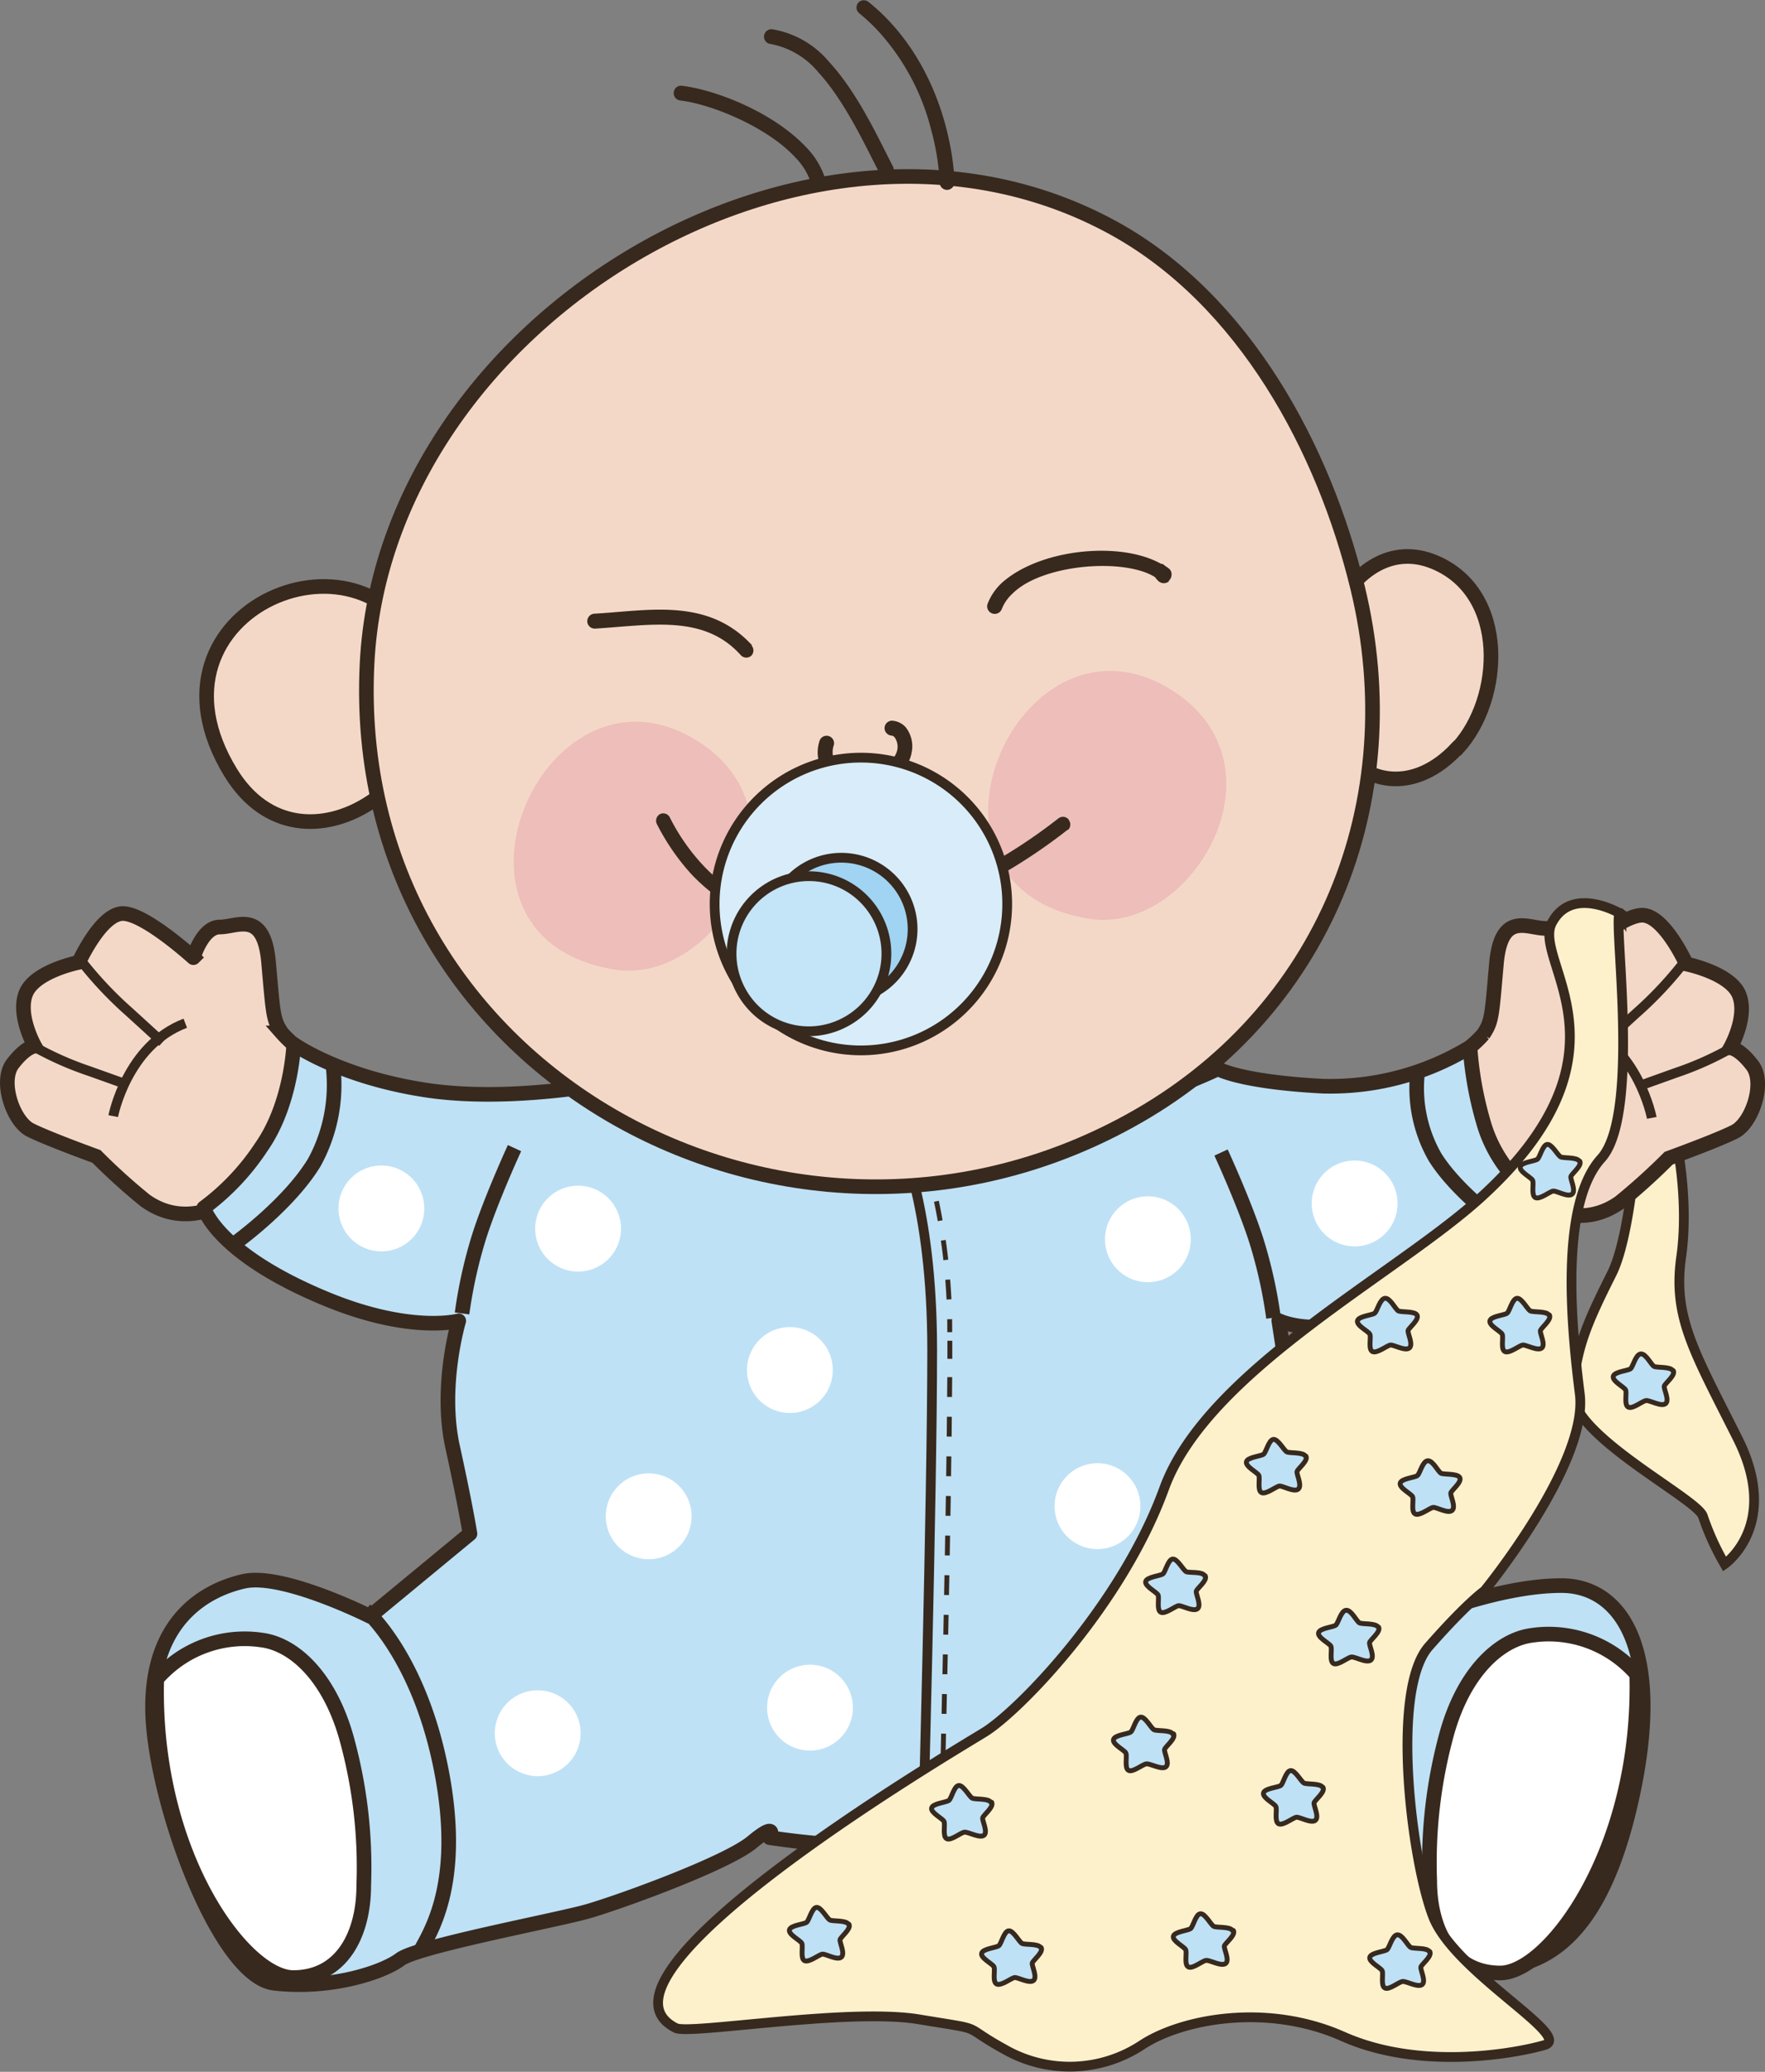<?xml version="1.0" encoding="UTF-8"?> <svg xmlns="http://www.w3.org/2000/svg" viewBox="0 0 180.99 212.32"><rect x="0" y="0" width="180.99" height="212.32" fill="#808080" stroke="none"/> <defs> <style>.cls-1{fill:#fdf1cc;}.cls-10,.cls-15,.cls-18,.cls-2,.cls-4,.cls-7,.cls-8,.cls-9{fill:none;stroke:#37291e;}.cls-3{fill:#f4d8c7;}.cls-4,.cls-7{stroke-width:1.5px;}.cls-5{fill:#a4cfce;}.cls-6{fill:#bee1f6;}.cls-18,.cls-7{stroke-linecap:round;stroke-linejoin:round;}.cls-10,.cls-18,.cls-8,.cls-9{stroke-width:0.5px;}.cls-8{stroke-dasharray:2.03 2.03;}.cls-9{stroke-dasharray:2.03 2.03;}.cls-11{fill:#fff;}.cls-12{fill:#edbeba;}.cls-13{fill:#37291e;}.cls-14{fill:#d8edf9;}.cls-15{stroke-miterlimit:10;}.cls-16{fill:#a1d3f2;}.cls-17{fill:#c4e4f7;}</style> </defs> <title>Ресурс 6</title> <g id="Слой_2" data-name="Слой 2"> <g id="Layer_1" data-name="Layer 1"> <path class="cls-1" d="M168.39,107.91s-.44,17.3-3.12,22.63-3.56,7.54-4,12,12.91,11.09,13.36,12.87a27.08,27.08,0,0,0,2.22,4.88s5.79-4,1.34-12.87-6.68-12.43-5.79-18.64-.45-16-4-20.85Z"></path> <path class="cls-2" d="M168.39,107.91s-.44,17.3-3.12,22.63-3.56,7.54-4,12,12.91,11.09,13.36,12.87a27.08,27.08,0,0,0,2.22,4.88s5.79-4,1.34-12.87-6.68-12.43-5.79-18.64-.45-16-4-20.85Z"></path> <path class="cls-3" d="M28,119.42s-6.78,8.14-13.11,3.61a62.94,62.94,0,0,1-5-4.52s-5-1.81-6.78-2.71-3.17-5-1.81-6.78,2.26-1.81,2.26-1.81-1.81-3.17-.9-5.43,5.42-3.16,5.42-3.16,2.26-5,4.52-5,7.23,4.52,7.23,4.52S20.74,95,22.54,95s4.52-1.81,5,3.62.46,5.87,1.36,7.23a11.84,11.84,0,0,0,3.5,2.71s.12,5-4.4,10.86Z"></path> <path class="cls-4" d="M28,119.42s-6.78,8.14-13.11,3.61a62.94,62.94,0,0,1-5-4.52s-5-1.81-6.78-2.71-3.17-5-1.81-6.78,2.26-1.81,2.26-1.81-1.81-3.17-.9-5.43,5.42-3.16,5.42-3.16,2.26-5,4.52-5,7.23,4.52,7.23,4.52S20.74,95,22.54,95s4.52-1.81,5,3.62.46,5.87,1.36,7.23a11.84,11.84,0,0,0,3.5,2.71s.12,5-4.4,10.86Z"></path> <path class="cls-5" d="M8.51,98.71a39.19,39.19,0,0,0,4.75,5l3.4,3.1"></path> <path class="cls-2" d="M8.51,98.71a39.19,39.19,0,0,0,4.75,5l3.4,3.1"></path> <path class="cls-5" d="M3.57,107.3a33.12,33.12,0,0,0,5.57,2.46L13,111.14"></path> <path class="cls-2" d="M3.57,107.3a33.12,33.12,0,0,0,5.57,2.46L13,111.14"></path> <path class="cls-2" d="M11.61,114.38S13,107.13,19,104.86"></path> <path class="cls-3" d="M153,119.59s6.78,8.14,13.11,3.62a65,65,0,0,0,5-4.52s5-1.81,6.78-2.72,3.16-5,1.81-6.78-2.26-1.81-2.26-1.81,1.8-3.16.9-5.42-5.42-3.17-5.42-3.17-2.26-5-4.52-5-7.23,4.52-7.23,4.52-.91-3.17-2.72-3.17-4.52-1.8-5,3.62-.45,5.88-1.35,7.24a12,12,0,0,1-3.51,2.71s-.11,5,4.41,10.85Z"></path> <path class="cls-4" d="M153,119.59s6.78,8.14,13.11,3.62a65,65,0,0,0,5-4.52s5-1.81,6.78-2.72,3.16-5,1.81-6.78-2.26-1.81-2.26-1.81,1.8-3.16.9-5.42-5.42-3.17-5.42-3.17-2.26-5-4.52-5-7.23,4.52-7.23,4.52-.91-3.17-2.72-3.17-4.52-1.8-5,3.62-.45,5.88-1.35,7.24a12,12,0,0,1-3.51,2.71s-.11,5,4.41,10.85Z"></path> <path class="cls-5" d="M172.48,98.88a38.35,38.35,0,0,1-4.75,5l-3.4,3.11"></path> <path class="cls-2" d="M172.48,98.88a38.35,38.35,0,0,1-4.75,5l-3.4,3.11"></path> <path class="cls-5" d="M177.41,107.47a32.06,32.06,0,0,1-5.56,2.47L168,111.32"></path> <path class="cls-2" d="M177.41,107.47a32.06,32.06,0,0,1-5.56,2.47L168,111.32"></path> <path class="cls-2" d="M169.38,114.56S168,107.3,162,105"></path> <path class="cls-6" d="M63.35,110.83s-10.7,2.23-19.61.89S30.12,107,30.12,107s-.2,6.09-3.32,10.54a24.48,24.48,0,0,1-5.9,6.24s1.25,4.68,12.59,9.35c8.64,3.56,13.55,2.23,13.55,2.23s-2,6.68-.63,12.91,1.78,8.91,1.78,8.91l-10.25,8.46S29,161.15,25,162.05s-9.36,4-9.36,12.91,6.69,27.61,12.48,28.28,11.14-1.11,12.92-2.45,16-4,19.17-4.9,14.26-4.9,16.93-7.12,1.78-.45,1.78-.45a79.2,79.2,0,0,0,11.59.89,128.13,128.13,0,0,0,15.15-1.33S111,191.44,124,195s20.5,6.24,26.74,6.68,12.92-1.34,16.49-16.92-.9-22.27-7.13-22.27-13.82,3.12-13.82,3.12-9.8-10.24-12.92-10.24-.45-8.47-1.34-14.26l-.89-5.78s3.57,1.78,9.58-.45,17.16-12,17.16-12a14.06,14.06,0,0,1-5.79-8,36.27,36.27,0,0,1-1.34-7.57,27.55,27.55,0,0,1-15.15,4c-8.47-.45-10.7-1.78-10.7-1.78s-30.3,15.14-61.49,1.33Z"></path> <path class="cls-7" d="M63.35,110.83s-10.7,2.23-19.61.89S30.12,107,30.12,107s-.2,6.09-3.32,10.54a24.48,24.48,0,0,1-5.9,6.24s1.25,4.68,12.59,9.35c8.64,3.56,13.55,2.23,13.55,2.23s-2,6.68-.63,12.91,1.78,8.91,1.78,8.91l-10.25,8.46S29,161.15,25,162.05s-9.36,4-9.36,12.91,6.69,27.61,12.48,28.28,11.14-1.11,12.92-2.45,16-4,19.17-4.9,14.26-4.9,16.93-7.12,1.78-.45,1.78-.45a79.2,79.2,0,0,0,11.59.89,128.13,128.13,0,0,0,15.15-1.33S111,191.44,124,195s20.5,6.24,26.74,6.68,12.92-1.34,16.49-16.92-.9-22.27-7.13-22.27-13.82,3.12-13.82,3.12-9.8-10.24-12.92-10.24-.45-8.47-1.34-14.26l-.89-5.78s3.57,1.78,9.58-.45,17.16-12,17.16-12a14.06,14.06,0,0,1-5.79-8,36.27,36.27,0,0,1-1.34-7.57,27.55,27.55,0,0,1-15.15,4c-8.47-.45-10.7-1.78-10.7-1.78s-30.3,15.14-61.49,1.33Z"></path> <path class="cls-2" d="M92.16,116.53s3.43,6.68,3.43,21.82-1,51.65-1,51.65"></path> <path class="cls-8" d="M95.07,119.16a64.56,64.56,0,0,1,2.32,17.36"></path> <path class="cls-9" d="M97.39,141.13c-.08,14.05-.7,39.93-.88,47"></path> <path class="cls-10" d="M94.13,116.55s.14.28.35.85m2.92,20v1.85m-.91,49.79c0,.6,0,.92,0,.92"></path> <path class="cls-5" d="M52.76,117.66s-2.34,5.07-3.59,8.94a48.55,48.55,0,0,0-1.79,8"></path> <path class="cls-4" d="M52.76,117.66s-2.34,5.07-3.59,8.94a48.55,48.55,0,0,0-1.79,8"></path> <path class="cls-5" d="M125.21,118.11s2.34,5.06,3.59,8.93a48.77,48.77,0,0,1,1.79,8"></path> <path class="cls-4" d="M125.21,118.11s2.34,5.06,3.59,8.93a48.77,48.77,0,0,1,1.79,8"></path> <path class="cls-11" d="M16.06,172.08a11.92,11.92,0,0,1,10.84-4c3.17.44,6.78,3.59,8.59,9.88a49.54,49.54,0,0,1,1.81,15.27c0,5-2.26,9.43-7.23,9.43s-14.46-12.57-14-30.54Z"></path> <path class="cls-4" d="M16.06,172.08a11.92,11.92,0,0,1,10.84-4c3.17.44,6.78,3.59,8.59,9.88a49.54,49.54,0,0,1,1.81,15.27c0,5-2.26,9.43-7.23,9.43s-14.46-12.57-14-30.54Z"></path> <path class="cls-11" d="M167.85,171.6a11.94,11.94,0,0,0-10.85-4c-3.16.45-6.78,3.59-8.59,9.88a49.8,49.8,0,0,0-1.8,15.27c0,5,2.26,9.44,7.23,9.44s14.46-12.58,14-30.55Z"></path> <path class="cls-4" d="M167.85,171.6a11.94,11.94,0,0,0-10.85-4c-3.16.45-6.78,3.59-8.59,9.88a49.8,49.8,0,0,0-1.8,15.27c0,5,2.26,9.44,7.23,9.44s14.46-12.58,14-30.55ZM37.48,165s5.53,4.71,7.8,16.55S43.9,198.29,43,200.14M146.26,165s-5.53,4.71-7.81,16.55,1.38,16.78,2.3,18.63m4.6-90.17a14.23,14.23,0,0,0,1.82,8.6c2.47,3.91,7.62,7.42,7.62,7.42"></path> <path class="cls-3" d="M149.42,76.67c-4.25,4.58-9.72,4.17-13-1.22-4.24-6.84,1.86-21.53,10.69-17.84,7.57,3.16,7,14,2.36,19.06Z"></path> <path class="cls-4" d="M149.42,76.67c-4.25,4.58-9.72,4.17-13-1.22-4.24-6.84,1.86-21.53,10.69-17.84,7.57,3.16,7,14,2.36,19.06Z"></path> <path class="cls-3" d="M23.66,79.18c7.35,12,23.78.16,19.89-11.32-5.29-15.62-30.2-5.51-19.89,11.32Z"></path> <path class="cls-4" d="M23.66,79.18c7.35,12,23.78.16,19.89-11.32-5.29-15.62-30.2-5.51-19.89,11.32Z"></path> <path class="cls-3" d="M37.64,68c1.76-35.16,45.65-61.7,76.64-44.58,13.3,7.35,21.47,22.52,24.94,36.83,5.3,21.88-3.39,43.66-23.41,54.64C80.48,134.31,35.55,109.54,37.64,68Z"></path> <path class="cls-4" d="M37.64,68c1.76-35.16,45.65-61.7,76.64-44.58,13.3,7.35,21.47,22.52,24.94,36.83,5.3,21.88-3.39,43.66-23.41,54.64C80.48,134.31,35.55,109.54,37.64,68Z"></path> <path class="cls-12" d="M111.65,94.15c-20-3.28-7.41-32.61,8-23.73,13,7.5,2.77,25.48-8,23.73Z"></path> <path class="cls-12" d="M63,99.36c-20-3.28-7.41-32.61,8-23.74,13,7.5,2.76,25.48-8,23.74Z"></path> <path class="cls-13" d="M109.6,84a.76.76,0,0,0-1.07-.13h0C98.1,92.06,81.38,98.77,72,88.57h0a21,21,0,0,1-3.32-4.81h0a.75.75,0,0,0-1-.33h0a.77.77,0,0,0-.33,1h0a23.21,23.21,0,0,0,3.55,5.16h0c10.54,11.13,28,3.75,38.57-4.55h0l.06,0h0a.77.77,0,0,0,.07-1Z"></path> <path class="cls-13" d="M77.14,66.13,77,66h0c-4.53-4.8-10.66-3.4-16.06-3.11h0a.78.78,0,0,0-.72.81h0a.77.77,0,0,0,.81.72h0c5.66-.35,11.08-1.47,14.85,2.63h0l.08.09h0a.77.77,0,0,0,1.08.06h0a.78.78,0,0,0,0-1.08Z"></path> <path class="cls-13" d="M119.87,59.5a.82.82,0,0,0,.26-.53h0a.76.76,0,0,0-.27-.71h0a3.83,3.83,0,0,0-.39-.27h0a.92.92,0,0,0-.3-.21h0l-.11,0h0c-4.2-2.36-12.41-1.53-16.29,1.92h0a5.71,5.71,0,0,0-1.49,2.16h0a.77.77,0,0,0,.45,1h0a.77.77,0,0,0,1-.45h0a4.24,4.24,0,0,1,1.1-1.58h0c3-3,11.29-3.67,14.52-1.74h0l.12.08h0c0,.05.1.14.24.3h0a.87.87,0,0,0,.27.21h0a.81.81,0,0,0,.88-.1h0l0,0Z"></path> <path class="cls-13" d="M93.46,77.22a3.14,3.14,0,0,0-.61-2.72h0a2.07,2.07,0,0,0-1.29-.64h0a.77.77,0,0,0-.85.68h0a.77.77,0,0,0,.68.84h0a.48.48,0,0,1,.34.17h0A1.67,1.67,0,0,1,92,76.9h0A2.15,2.15,0,0,1,91.31,78h0a4.67,4.67,0,0,1-1.51.87h0a4.72,4.72,0,0,1-2.7.28h0a2.23,2.23,0,0,1-1.16-.65h0l-.14-.16h0a2.13,2.13,0,0,1-.29-2h0a.77.77,0,0,0-.57-.92h0a.76.76,0,0,0-.92.57h0a3.69,3.69,0,0,0,.56,3.32h0a3,3,0,0,0,.24.28h0a3.71,3.71,0,0,0,2,1.1h0a6.16,6.16,0,0,0,3.54-.33h0a6.05,6.05,0,0,0,2-1.2h0a3.7,3.7,0,0,0,1.09-1.87Z"></path> <path class="cls-13" d="M97.88,18.68c0-.08-.1-9.43-6.66-16.48h0a20,20,0,0,0-2.16-2h0A.76.76,0,0,0,88,.29h0a.76.76,0,0,0,.11,1.07h0a19.11,19.11,0,0,1,2,1.88h0a23.62,23.62,0,0,1,5.41,10.2h0a24.25,24.25,0,0,1,.83,5.26h0a.77.77,0,0,0,.77.76h0a.76.76,0,0,0,.51-.21h0a.74.74,0,0,0,.25-.57Z"></path> <path class="cls-13" d="M91.64,17.2C90.12,14.29,88,9.56,85,6.32h0A9.66,9.66,0,0,0,79.2,3h0a.76.76,0,0,0-.85.67h0a.75.75,0,0,0,.67.84h0a8.3,8.3,0,0,1,4.87,2.87h0c2.76,3,4.85,7.57,6.39,10.54h0a.78.78,0,0,0,1,.33h0a1,1,0,0,0,.16-.12h0a.76.76,0,0,0,.16-.91Z"></path> <path class="cls-13" d="M84.73,18.68a8.23,8.23,0,0,0-2.09-3.62h0c-3.25-3.45-9-5.8-12.7-6.27h0a.75.75,0,0,0-.85.66h0a.76.76,0,0,0,.67.85h0c3.24.38,8.93,2.74,11.76,5.8h0A6.71,6.71,0,0,1,83.24,19h0a.77.77,0,0,0,.92.57h0a.81.81,0,0,0,.34-.19h0a.76.76,0,0,0,.23-.73Z"></path> <path class="cls-4" d="M34.18,109.52a16.53,16.53,0,0,1-1.94,9.59c-2.63,4.35-8.12,8.28-8.12,8.28"></path> <path class="cls-11" d="M63.68,125.91a4.4,4.4,0,1,1-4.4-4.4,4.4,4.4,0,0,1,4.4,4.4Z"></path> <path class="cls-11" d="M43.51,123.85a4.4,4.4,0,1,1-4.4-4.41,4.4,4.4,0,0,1,4.4,4.41Z"></path> <path class="cls-11" d="M85.4,140.39A4.4,4.4,0,1,1,81,136a4.4,4.4,0,0,1,4.4,4.4Z"></path> <path class="cls-11" d="M122.11,127a4.4,4.4,0,1,1-4.4-4.4,4.4,4.4,0,0,1,4.4,4.4Z"></path> <path class="cls-11" d="M70.92,155.39a4.4,4.4,0,1,1-4.4-4.4,4.4,4.4,0,0,1,4.4,4.4Z"></path> <path class="cls-11" d="M116.94,154.35a4.4,4.4,0,1,1-4.4-4.4,4.4,4.4,0,0,1,4.4,4.4Z"></path> <path class="cls-11" d="M143.31,123.33a4.4,4.4,0,1,1-4.4-4.4,4.4,4.4,0,0,1,4.4,4.4Z"></path> <path class="cls-11" d="M59.54,177.62a4.4,4.4,0,1,1-4.4-4.4,4.4,4.4,0,0,1,4.4,4.4Z"></path> <path class="cls-11" d="M87.46,175a4.4,4.4,0,1,1-4.4-4.4,4.4,4.4,0,0,1,4.4,4.4Z"></path> <path class="cls-11" d="M125.21,177.62a4.4,4.4,0,1,1-4.4-4.4,4.4,4.4,0,0,1,4.4,4.4Z"></path> <path class="cls-14" d="M74.93,99.48A15,15,0,1,1,95.11,106a15,15,0,0,1-20.18-6.52Z"></path> <path class="cls-15" d="M74.93,99.48A15,15,0,1,1,95.11,106a15,15,0,0,1-20.18-6.52Z"></path> <path class="cls-16" d="M79.8,98.61a7.31,7.31,0,1,1,9.8,3.11,7.26,7.26,0,0,1-9.8-3.11Z"></path> <path class="cls-15" d="M79.8,98.61a7.31,7.31,0,1,1,9.8,3.11,7.26,7.26,0,0,1-9.8-3.11Z"></path> <path class="cls-17" d="M75.93,101.43a7.94,7.94,0,1,1,10.64,3.37,7.9,7.9,0,0,1-10.64-3.37Z"></path> <path class="cls-15" d="M75.93,101.43a7.94,7.94,0,1,1,10.64,3.37,7.9,7.9,0,0,1-10.64-3.37Z"></path> <path class="cls-1" d="M166.28,93.69s-5.05-3.08-7.14.88,9.16,13.16-7.25,28.11c-8.67,7.9-28.11,17.78-32.51,29.85s-14.93,22.84-18.45,25-42.17,25-31.63,30.3c1.42.71,17.68-2.09,24.93-.89s4,.44,8.79,3.08a13.46,13.46,0,0,0,14.06-.44c4-2.64,12.74-4.39,20.64-.88s17.58,1.76,20.65.88-9.22-7.47-11.42-13.18-4.39-23.16-.44-27.66,5.71-5.71,5.71-5.71S162.88,150,162,142.87c-.77-6.14-2.2-19.32,2.19-24.15s.77-27.23,2.09-25Z"></path> <path class="cls-2" d="M166.28,93.69s-5.05-3.08-7.14.88,9.16,13.16-7.25,28.11c-8.67,7.9-28.11,17.78-32.51,29.85s-14.93,22.84-18.45,25-42.17,25-31.63,30.3c1.42.71,17.68-2.09,24.93-.89s4,.44,8.79,3.08a13.46,13.46,0,0,0,14.06-.44c4-2.64,12.74-4.39,20.64-.88s17.58,1.76,20.65.88-9.22-7.47-11.42-13.18-4.39-23.16-.44-27.66,5.71-5.71,5.71-5.71S162.88,150,162,142.87c-.77-6.14-2.2-19.32,2.19-24.15s.77-27.23,2.09-25Z"></path> <path class="cls-6" d="M87.06,197.2c.25.47-.86,1.3-.92,1.58s.55,1.43.13,1.79-1.6-.35-1.94-.31-1.38.89-1.83.67-.13-1.47-.28-1.78-1.37-.88-1.27-1.37,1.51-.57,1.77-.79.53-1.46,1-1.52,1.07,1.13,1.38,1.29,1.66,0,1.91.44Z"></path> <path class="cls-18" d="M87.06,197.2c.25.47-.86,1.3-.92,1.58s.55,1.43.13,1.79-1.6-.35-1.94-.31-1.38.89-1.83.67-.13-1.47-.28-1.78-1.37-.88-1.27-1.37,1.51-.57,1.77-.79.53-1.46,1-1.52,1.07,1.13,1.38,1.29,1.66,0,1.91.44Z"></path> <path class="cls-6" d="M106.77,199.59c.25.48-.86,1.31-.92,1.59s.55,1.43.13,1.78-1.61-.34-1.94-.3-1.38.89-1.84.66-.12-1.46-.28-1.77-1.37-.88-1.26-1.37,1.51-.57,1.77-.79.52-1.47,1-1.52,1.07,1.13,1.37,1.29,1.67,0,1.92.43Z"></path> <path class="cls-18" d="M106.77,199.59c.25.48-.86,1.31-.92,1.59s.55,1.43.13,1.78-1.61-.34-1.94-.3-1.38.89-1.84.66-.12-1.46-.28-1.77-1.37-.88-1.26-1.37,1.51-.57,1.77-.79.52-1.47,1-1.52,1.07,1.13,1.37,1.29,1.67,0,1.92.43Z"></path> <path class="cls-6" d="M101.69,184.7c.25.48-.85,1.31-.92,1.59s.55,1.43.14,1.78-1.61-.34-2-.31-1.38.9-1.83.67-.13-1.46-.28-1.77-1.37-.89-1.27-1.37,1.51-.57,1.78-.79.52-1.47,1-1.52,1.08,1.13,1.38,1.29,1.67,0,1.91.43Z"></path> <path class="cls-18" d="M101.69,184.7c.25.48-.85,1.31-.92,1.59s.55,1.43.14,1.78-1.61-.34-2-.31-1.38.9-1.83.67-.13-1.46-.28-1.77-1.37-.89-1.27-1.37,1.51-.57,1.78-.79.52-1.47,1-1.52,1.08,1.13,1.38,1.29,1.67,0,1.91.43Z"></path> <path class="cls-6" d="M120.35,177.69c.24.48-.86,1.31-.93,1.59s.55,1.43.14,1.78-1.61-.34-2-.3-1.38.89-1.83.67-.13-1.47-.28-1.78-1.37-.88-1.27-1.37,1.52-.57,1.78-.79.52-1.46,1-1.52,1.07,1.13,1.37,1.29,1.67,0,1.92.43Z"></path> <path class="cls-18" d="M120.35,177.69c.24.48-.86,1.31-.93,1.59s.55,1.43.14,1.78-1.61-.34-2-.3-1.38.89-1.83.67-.13-1.47-.28-1.78-1.37-.88-1.27-1.37,1.52-.57,1.78-.79.52-1.46,1-1.52,1.07,1.13,1.37,1.29,1.67,0,1.92.43Z"></path> <path class="cls-6" d="M141.37,166.75c.25.47-.86,1.3-.93,1.58s.56,1.43.14,1.79-1.61-.35-2-.31-1.37.89-1.83.67-.12-1.47-.28-1.78-1.37-.88-1.26-1.37,1.51-.57,1.77-.79.52-1.46,1.05-1.52,1.07,1.13,1.37,1.29,1.67,0,1.92.44Z"></path> <path class="cls-18" d="M141.37,166.75c.25.47-.86,1.3-.93,1.58s.56,1.43.14,1.79-1.61-.35-2-.31-1.37.89-1.83.67-.12-1.47-.28-1.78-1.37-.88-1.26-1.37,1.51-.57,1.77-.79.52-1.46,1.05-1.52,1.07,1.13,1.37,1.29,1.67,0,1.92.44Z"></path> <path class="cls-6" d="M135.67,183.17c.25.48-.85,1.3-.92,1.58s.55,1.43.14,1.79-1.61-.35-1.95-.31-1.38.9-1.83.67-.13-1.47-.28-1.77-1.37-.89-1.27-1.38,1.52-.57,1.78-.78.52-1.47,1-1.52,1.08,1.13,1.38,1.28,1.67,0,1.91.44Z"></path> <path class="cls-18" d="M135.67,183.17c.25.48-.85,1.3-.92,1.58s.55,1.43.14,1.79-1.61-.35-1.95-.31-1.38.9-1.83.67-.13-1.47-.28-1.77-1.37-.89-1.27-1.38,1.52-.57,1.78-.78.52-1.47,1-1.52,1.08,1.13,1.38,1.28,1.67,0,1.91.44Z"></path> <path class="cls-6" d="M123.59,161.49c.25.48-.86,1.3-.92,1.58s.55,1.44.13,1.79-1.6-.34-1.94-.31-1.38.9-1.83.67-.13-1.47-.28-1.77-1.37-.89-1.27-1.37,1.51-.58,1.77-.79.53-1.47,1-1.52,1.08,1.13,1.38,1.29,1.66-.05,1.91.43Z"></path> <path class="cls-18" d="M123.59,161.49c.25.48-.86,1.3-.92,1.58s.55,1.44.13,1.79-1.6-.34-1.94-.31-1.38.9-1.83.67-.13-1.47-.28-1.77-1.37-.89-1.27-1.37,1.51-.58,1.77-.79.53-1.47,1-1.52,1.08,1.13,1.38,1.29,1.66-.05,1.91.43Z"></path> <path class="cls-6" d="M149.69,151.42c.25.47-.86,1.3-.92,1.58s.55,1.43.13,1.79-1.61-.35-1.94-.31-1.38.9-1.84.67-.12-1.47-.27-1.77-1.38-.89-1.27-1.38,1.51-.57,1.77-.79.52-1.46,1.05-1.51,1.07,1.13,1.37,1.28,1.67,0,1.92.44Z"></path> <path class="cls-18" d="M149.69,151.42c.25.47-.86,1.3-.92,1.58s.55,1.43.13,1.79-1.61-.35-1.94-.31-1.38.9-1.84.67-.12-1.47-.27-1.77-1.38-.89-1.27-1.38,1.51-.57,1.77-.79.52-1.46,1.05-1.51,1.07,1.13,1.37,1.28,1.67,0,1.92.44Z"></path> <path class="cls-6" d="M133.92,149.23c.25.47-.86,1.3-.92,1.58s.55,1.43.13,1.79-1.6-.35-1.94-.31-1.38.9-1.83.67-.13-1.47-.28-1.77-1.37-.89-1.27-1.38,1.51-.57,1.77-.79.53-1.46,1-1.51,1.08,1.13,1.38,1.28,1.67,0,1.91.44Z"></path> <path class="cls-18" d="M133.92,149.23c.25.47-.86,1.3-.92,1.58s.55,1.43.13,1.79-1.6-.35-1.94-.31-1.38.9-1.83.67-.13-1.47-.28-1.77-1.37-.89-1.27-1.38,1.51-.57,1.77-.79.53-1.46,1-1.51,1.08,1.13,1.38,1.28,1.67,0,1.91.44Z"></path> <path class="cls-6" d="M158.89,134.77c.24.48-.86,1.31-.93,1.59s.55,1.43.14,1.78-1.61-.34-1.95-.3-1.37.89-1.83.67-.13-1.47-.28-1.78-1.37-.88-1.26-1.37,1.51-.57,1.77-.79.52-1.46,1-1.52,1.07,1.13,1.37,1.29,1.67,0,1.92.43Z"></path> <path class="cls-18" d="M158.89,134.77c.24.48-.86,1.31-.93,1.59s.55,1.43.14,1.78-1.61-.34-1.95-.3-1.37.89-1.83.67-.13-1.47-.28-1.78-1.37-.88-1.26-1.37,1.51-.57,1.77-.79.52-1.46,1-1.52,1.07,1.13,1.37,1.29,1.67,0,1.92.43Z"></path> <path class="cls-6" d="M145.31,134.77c.25.48-.86,1.31-.92,1.59s.55,1.43.13,1.78-1.6-.34-1.94-.3-1.38.89-1.84.67-.12-1.47-.27-1.78-1.38-.88-1.27-1.37,1.51-.57,1.77-.79.53-1.46,1.05-1.52,1.07,1.13,1.37,1.29,1.67,0,1.92.43Z"></path> <path class="cls-18" d="M145.31,134.77c.25.48-.86,1.31-.92,1.59s.55,1.43.13,1.78-1.6-.34-1.94-.3-1.38.89-1.84.67-.12-1.47-.27-1.78-1.38-.88-1.27-1.37,1.51-.57,1.77-.79.53-1.46,1.05-1.52,1.07,1.13,1.37,1.29,1.67,0,1.92.43Z"></path> <path class="cls-6" d="M162,119c.25.47-.86,1.3-.92,1.58s.55,1.43.13,1.79-1.6-.35-1.94-.31-1.38.9-1.83.67-.13-1.47-.28-1.77-1.37-.89-1.27-1.38,1.51-.57,1.77-.79.53-1.46,1-1.51,1.08,1.13,1.38,1.28,1.66,0,1.91.44Z"></path> <path class="cls-18" d="M162,119c.25.47-.86,1.3-.92,1.58s.55,1.43.13,1.79-1.6-.35-1.94-.31-1.38.9-1.83.67-.13-1.47-.28-1.77-1.37-.89-1.27-1.38,1.51-.57,1.77-.79.53-1.46,1-1.51,1.08,1.13,1.38,1.28,1.66,0,1.91.44Z"></path> <path class="cls-6" d="M171.59,140.47c.24.48-.86,1.3-.93,1.58s.56,1.43.14,1.79-1.61-.35-2-.31-1.37.9-1.83.67-.12-1.47-.28-1.77-1.37-.89-1.26-1.38,1.51-.57,1.77-.78.52-1.47,1.05-1.52,1.07,1.13,1.37,1.28,1.67,0,1.92.44Z"></path> <path class="cls-18" d="M171.59,140.47c.24.48-.86,1.3-.93,1.58s.56,1.43.14,1.79-1.61-.35-2-.31-1.37.9-1.83.67-.12-1.47-.28-1.77-1.37-.89-1.26-1.38,1.51-.57,1.77-.78.52-1.47,1.05-1.52,1.07,1.13,1.37,1.28,1.67,0,1.92.44Z"></path> <path class="cls-6" d="M126.48,197.84c.25.48-.86,1.31-.93,1.58s.56,1.44.14,1.79-1.61-.34-2-.31-1.37.9-1.83.67-.12-1.46-.28-1.77-1.37-.89-1.26-1.37,1.51-.58,1.77-.79.52-1.47,1-1.52,1.07,1.13,1.37,1.29,1.67,0,1.92.43Z"></path> <path class="cls-18" d="M126.48,197.84c.25.48-.86,1.31-.93,1.58s.56,1.44.14,1.79-1.61-.34-2-.31-1.37.9-1.83.67-.12-1.46-.28-1.77-1.37-.89-1.26-1.37,1.51-.58,1.77-.79.52-1.47,1-1.52,1.07,1.13,1.37,1.29,1.67,0,1.92.43Z"></path> <path class="cls-6" d="M146.62,200c.25.48-.85,1.31-.92,1.58s.55,1.44.14,1.79-1.61-.34-2-.31-1.38.9-1.83.67-.13-1.46-.28-1.77-1.37-.89-1.27-1.37,1.51-.58,1.77-.79.53-1.47,1.05-1.52,1.08,1.13,1.38,1.29,1.67,0,1.91.43Z"></path> <path class="cls-18" d="M146.62,200c.25.48-.85,1.31-.92,1.58s.55,1.44.14,1.79-1.61-.34-2-.31-1.38.9-1.83.67-.13-1.46-.28-1.77-1.37-.89-1.27-1.37,1.51-.58,1.77-.79.53-1.47,1.05-1.52,1.08,1.13,1.38,1.29,1.67,0,1.91.43Z"></path> </g> </g> </svg> 